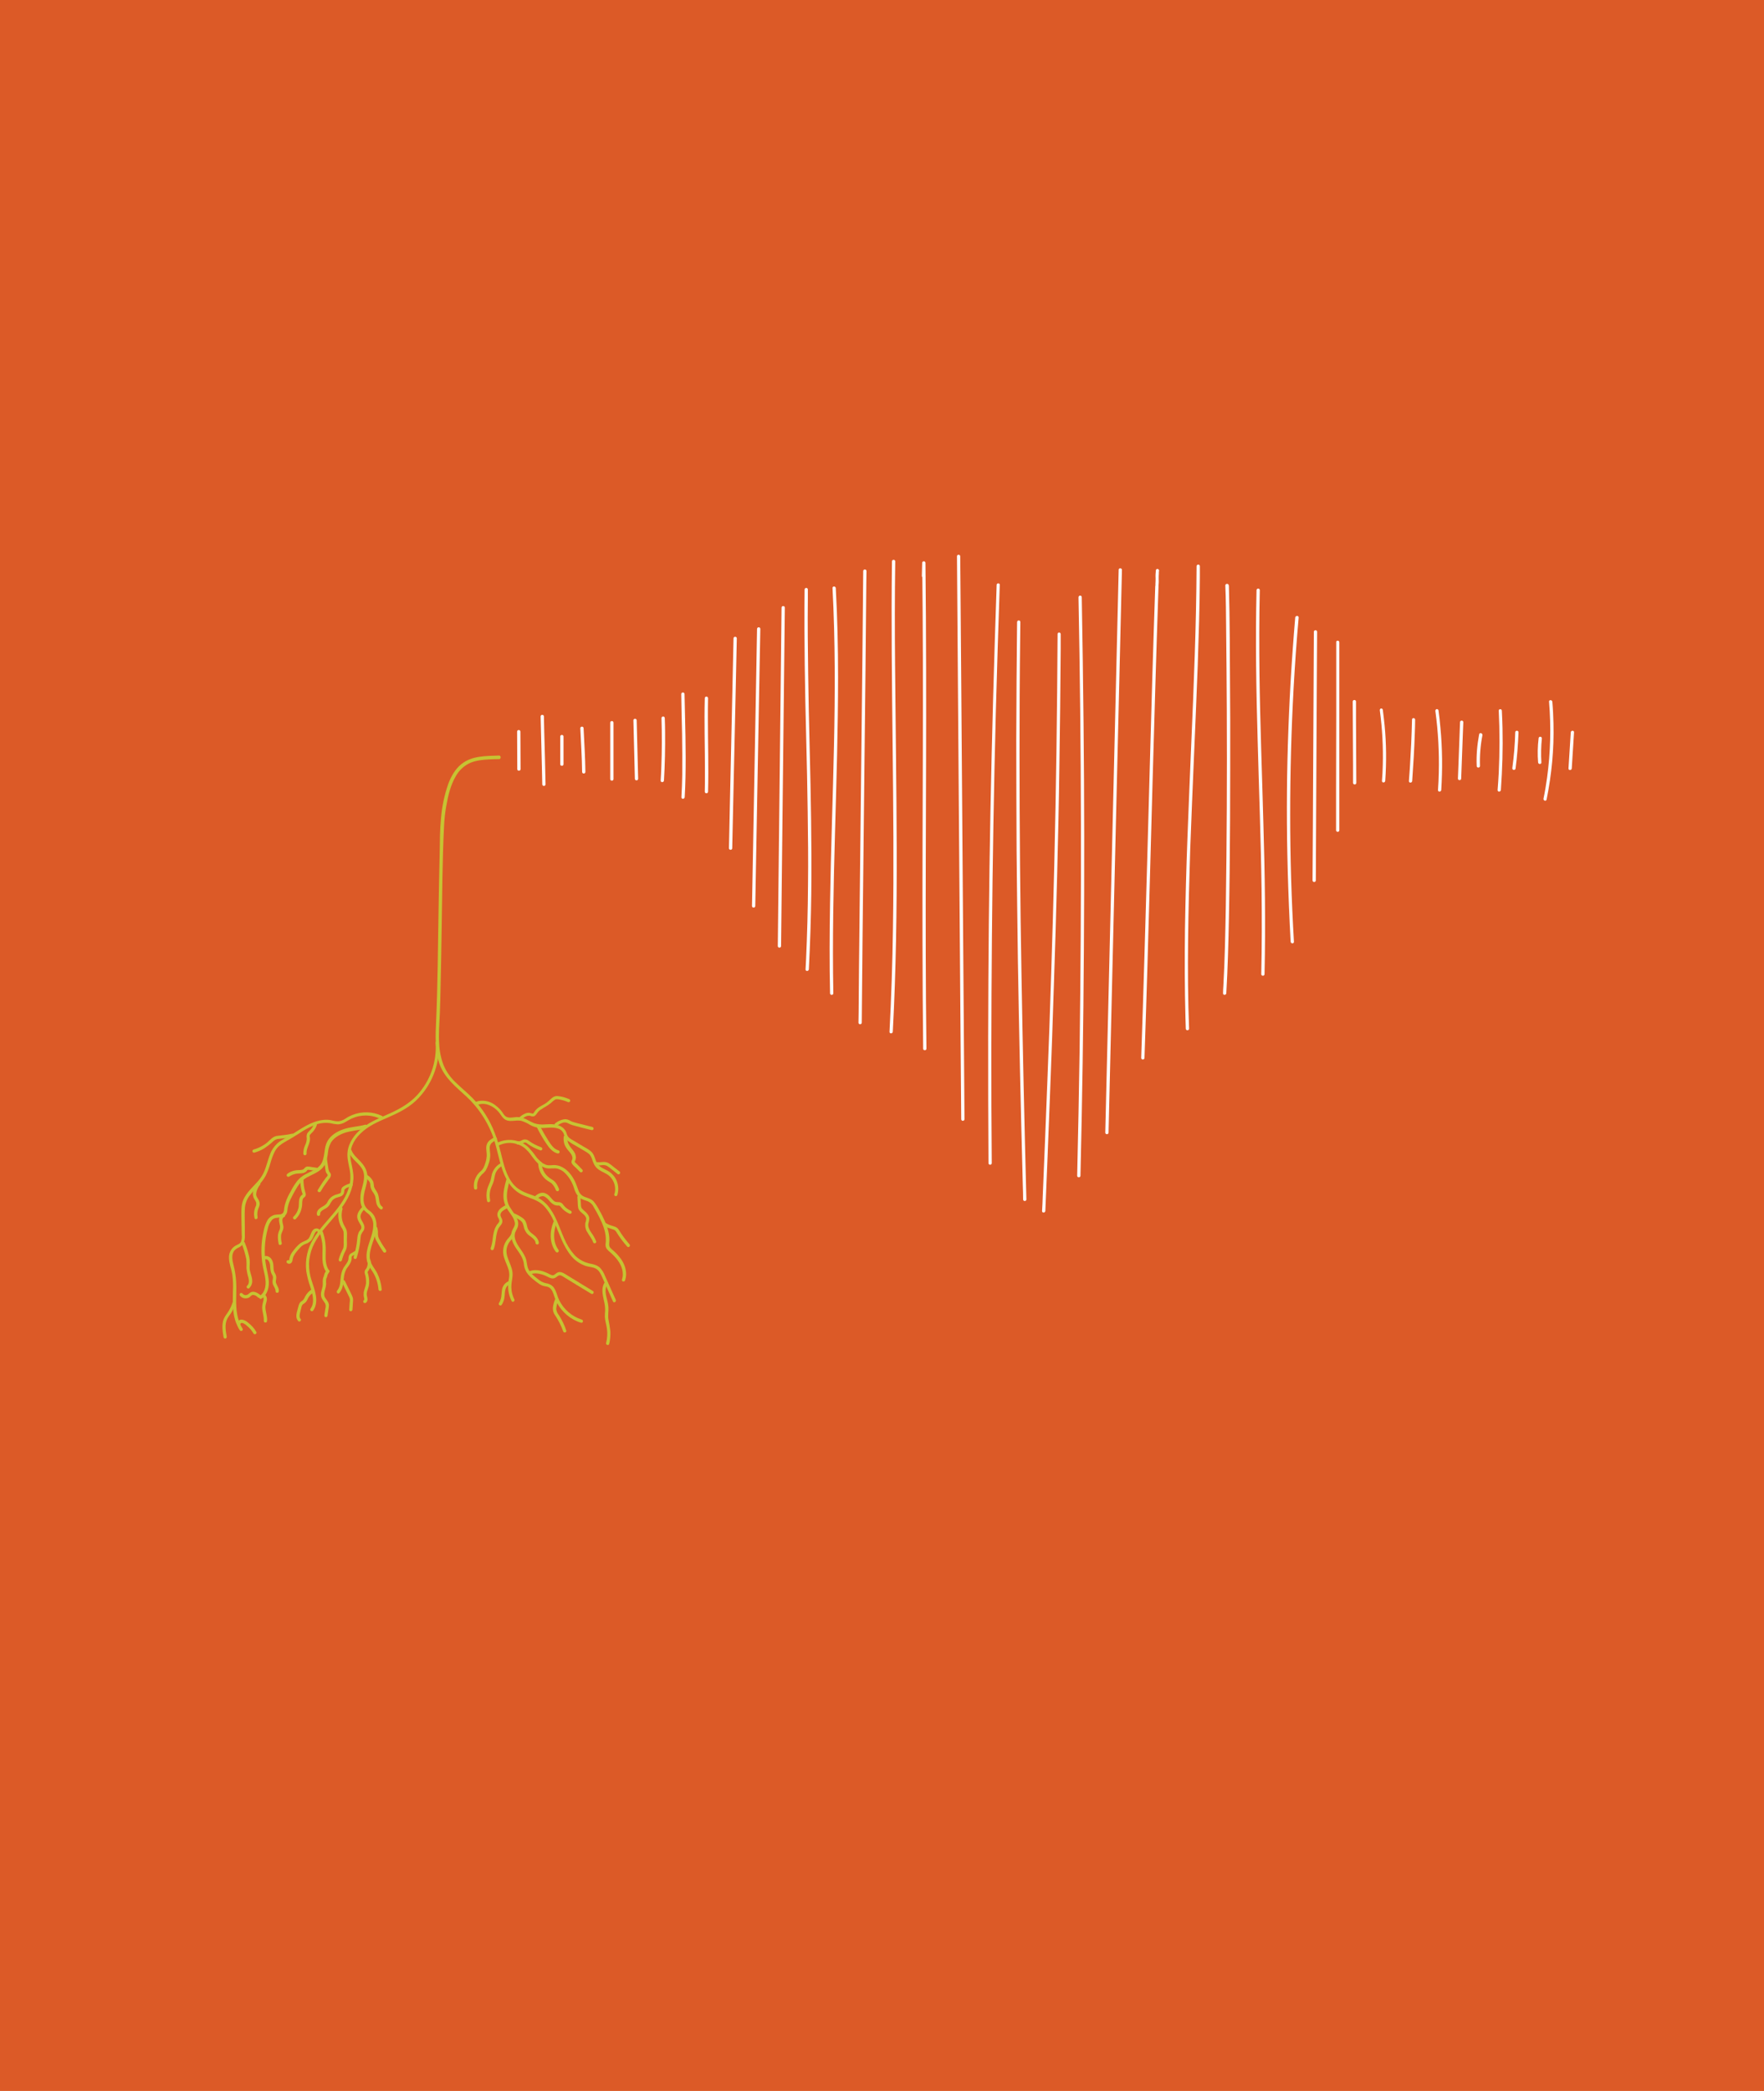 <?xml version="1.0" encoding="utf-8"?>
<!-- Generator: Adobe Illustrator 26.0.1, SVG Export Plug-In . SVG Version: 6.00 Build 0)  -->
<svg version="1.1" id="Laag_1" xmlns="http://www.w3.org/2000/svg" xmlns:xlink="http://www.w3.org/1999/xlink" x="0px" y="0px"
	 viewBox="0 0 1080 1280" style="enable-background:new 0 0 1080 1280;" xml:space="preserve">
<style type="text/css">
	.st0{fill:#DC5A27;}
	.st1{fill:#C6C333;}
	.st2{fill:#FFFFFF;}
</style>
<g id="achtergrond">
	<rect y="0" class="st0" width="1080" height="1280"/>
</g>
<g id="illustratie">
	<path class="st1" d="M305.6,462.5c-8,0.3-16.8,0-23.3,5.4c-3.7,3-6.1,7.4-7.8,11.8c-2.4,6.8-3.9,14-4.5,21.2
		c-0.7,6.9-0.7,13.9-0.8,20.9c-0.3,11.9-0.5,23.9-0.7,35.8c-0.4,22.6-0.5,45.2-1.5,67.7c-0.4,8.6-0.8,17.6,2,25.8
		c3.1,8.8,10,14.1,16.6,20.2c6.8,6.3,12.1,14.1,15.6,22.8c2.9,7.3,3.9,15.2,6.6,22.6c2.4,6.6,6.2,12.4,13,15.2
		c4.3,1.8,8.7,2.8,12.1,6.2c2.7,2.9,4.8,6.2,6.3,9.8c3.3,7.1,5.4,14.8,10.5,20.9c2.3,2.9,5.5,5,9,6.2c1.9,0.6,4.1,0.6,5.9,1.5
		c2.3,1.1,3.3,3.6,4.3,5.8c2.1,4.8,4.3,9.6,6.4,14.4c0.5,1.2,2.2,0.2,1.7-1c-2.2-4.9-4.4-9.8-6.6-14.7c-0.7-1.8-1.7-3.5-3-4.9
		c-1.6-1.5-3.6-2.1-5.7-2.5c-3.9-0.7-7.4-2.6-10.1-5.5c-2.6-3-4.7-6.4-6.2-10c-3.1-7-5.2-14.6-10.3-20.4c-2.6-2.9-5.9-5-9.6-6.2
		c-4-1.4-7.7-2.8-10.7-6c-4.9-5.4-6.5-13.1-8.2-20c-2-8.1-4.7-15.9-9.2-23c-2.3-3.7-5-7.1-8-10.2c-3.1-3.2-6.6-6-9.8-9.1
		c-3.4-3.1-6.2-6.8-8-11.1c-1.6-4.2-2.5-8.5-2.7-13c-0.4-6.3,0.1-12.5,0.4-18.8c0.2-4.7,0.3-9.5,0.4-14.2
		c0.3-12.3,0.5-24.6,0.7-36.9c0.4-21.3,0.4-42.6,1.5-63.9c0.2-3.9,0.6-7.9,1.3-11.7c1.1-6.3,2.6-12.9,5.9-18.5
		c2-3.6,5.1-6.4,8.8-8.1c3.6-1.5,7.5-1.9,11.4-2.1c2.2-0.1,4.4-0.2,6.5-0.2C306.8,464.5,306.8,462.5,305.6,462.5L305.6,462.5z"/>
	<path class="st1" d="M266.7,638.3c0.8,11.9-3.4,23.6-11.5,32.3c-4.4,4.7-9.9,7.9-15.7,10.6c-6.1,2.8-12.4,5.1-17.7,9.3
		c-4.6,3.7-8.3,8.7-9,14.6c-0.4,3.5,0.5,7,1.2,10.5c0.7,3.4,0.7,6.9-0.1,10.2c-3.3,13.2-15.4,21.3-22.1,32.6
		c-3.6,5.9-5.1,12.8-4.3,19.7c0.5,3.3,1.4,6.6,2.5,9.7c0.9,3,1.9,6.1,1.6,9.3c-0.1,1.5-0.7,2.9-1.5,4.1c-0.7,1.1,1,2.1,1.7,1
		c3.8-5.6,0.8-12.6-1-18.3c-1.1-3.3-1.6-6.7-1.6-10.2c0.1-3.6,0.9-7.1,2.2-10.3c5.3-12.3,17.4-20.1,22.7-32.4c1.3-3,2.1-6.2,2.3-9.5
		c0.1-3.6-0.8-7-1.5-10.6c-0.7-3.2-0.4-6.5,0.7-9.6c1.1-2.7,2.8-5.2,5-7.3c4.7-4.7,10.8-7.3,16.8-9.9s12-5.5,16.9-10
		c8.8-8.2,13.9-19.5,14.4-31.4c0-1.5,0-2.9-0.1-4.4C268.7,637,266.7,637,266.7,638.3L266.7,638.3z"/>
	<path class="st1" d="M223.6,688.5c-4.8,1.3-9.8,1.3-14.5,3.2c-4,1.6-7.7,4.2-9.3,8.3s-0.8,9-3.4,12.8c-2.2,3.1-6.3,4.3-9.5,6.1
		c-1.9,1-3.6,2.4-4.9,4c-1.5,1.9-2.8,4-3.9,6.2c-1.3,2.2-2.4,4.4-3.2,6.8c-0.4,1.2-0.7,2.4-0.9,3.7c0,1-0.2,2-0.7,2.9
		c-0.6,0.6-1.4,1-2.2,0.9c-1,0-2.1,0.2-3.1,0.3c-1.9,0.6-3.6,1.9-4.5,3.7c-1,2-1.7,4.1-2.1,6.3c-0.6,2.6-1,5.2-1.2,7.8
		c-0.4,5.4,0,10.8,1.2,16c1,4.4,2.3,9.5-0.3,13.7c-0.5,0.8-1.2,1.5-2,2.1c-1.1,0.7-0.1,2.4,1,1.7c3.8-2.5,4.9-7.4,4.4-11.7
		c-0.3-2.7-1-5.3-1.5-7.9c-1.5-7.8-1.1-15.8,1-23.5c0.4-1.9,1.3-3.7,2.6-5.2c1.4-1.4,3.4-1.2,5.2-1.4c1-0.1,1.9-0.5,2.7-1.1
		c0.8-0.8,1.3-1.8,1.4-2.9c0.1-1.2,0.3-2.4,0.6-3.5c0.3-1.2,0.8-2.4,1.3-3.5c1.1-2.2,2.2-4.4,3.5-6.5c1.1-2,2.5-3.9,4.2-5.4
		c3-2.5,7-3.5,10.1-5.8c1.7-1.2,3-2.8,3.8-4.7c0.7-2.1,1.2-4.3,1.4-6.5c0.2-2.2,0.9-4.2,1.9-6.1c1.1-1.7,2.7-3.1,4.5-4.1
		c4.2-2.5,8.9-2.9,13.6-3.7c1.2-0.2,2.4-0.5,3.5-0.8c0.5-0.1,0.8-0.7,0.7-1.2S224.2,688.3,223.6,688.5L223.6,688.5z"/>
	<path class="st1" d="M213.2,704.6c1.1,2.5,2.7,4.7,4.7,6.5c1.8,1.8,3.9,3.8,4.6,6.3c1,3.3-0.1,6.8-0.9,10c-0.9,2.9-1.2,5.9-0.8,8.8
		c0.2,1.4,0.7,2.7,1.5,3.9c1,1.2,2.1,2.2,3.4,3.1c1.9,1.8,3,4.4,2.8,7c0,6.3-3.9,11.9-4.1,18.2c-0.1,1.9,0.2,3.8,1,5.6
		c0.8,1.6,1.8,3.1,2.8,4.6c2,3.2,3.2,6.9,3.5,10.7c0.1,1.3,2.1,1.3,2,0c-0.3-3.4-1.2-6.7-2.7-9.8c-1.5-3-4-5.4-4.5-8.8
		s0.6-6.8,1.6-9.9c1.1-2.8,1.9-5.8,2.3-8.8c0.4-2.7-0.1-5.5-1.4-7.9c-0.8-1.2-1.8-2.3-3-3.1c-1.2-0.8-2.1-1.9-2.7-3.2
		c-1.1-2.5-0.7-5.6-0.1-8.2c0.8-3.4,2-6.7,1.7-10.2s-2-6-4.3-8.5c-2-2.1-4.4-4.1-5.4-6.8C214.6,702.9,212.7,703.4,213.2,704.6
		L213.2,704.6z"/>
	<path class="st1" d="M233.9,683.1c-5.7-2.7-12.2-2.9-18.1-0.6c-1.5,0.6-2.9,1.3-4.2,2.2c-1.3,0.9-2.8,1.5-4.4,1.7
		c-1.8,0.1-3.5-0.5-5.3-0.8c-1.6-0.2-3.3-0.2-4.9,0.1c-7,1-12.8,5.4-18.7,9c-2.8,1.7-6,3-8.5,5.2c-2,1.9-3.6,4.2-4.5,6.8
		c-1,2.6-1.7,5.3-2.6,7.9c-0.8,2.6-2,5-3.7,7.2c-3.4,4.3-8,7.7-10.1,12.9c-1.3,3.2-1.1,6.7-1.1,10.1L148,756c0.2,1.4,0,2.9-0.5,4.2
		c-0.6,1.3-2.2,1.7-3.4,2.4c-2.5,1.5-4,4.3-3.9,7.3c0,3.5,1.4,6.7,2,10.1c0.5,3.6,0.6,7.2,0.4,10.8c-0.1,6.5-0.4,13.3,2.1,19.4
		c0.6,1.4,1.2,2.8,2.1,4.1c0.7,1.1,2.4,0.1,1.7-1c-3.4-5.3-4-11.7-3.9-17.8c0-3.6,0.2-7.1,0-10.7c-0.2-3.5-0.7-6.9-1.6-10.3
		c-0.7-2.8-1.4-6,0.2-8.6c0.8-1,1.9-1.8,3.1-2.3c1.3-0.6,2.4-1.7,3-3c0.5-1.4,0.7-2.9,0.6-4.4V751c0-3.6-0.2-7.2,0-10.8
		c0.1-2.9,1-5.6,2.7-8c1.6-2.1,3.4-4.2,5.3-6.1c1.9-1.9,3.5-4.1,4.8-6.4c1.2-2.5,2.2-5.1,2.9-7.8c0.7-2.5,1.6-5,2.8-7.3
		c0.7-1.2,1.5-2.2,2.5-3.1c1.2-1,2.5-1.9,3.8-2.6c2.9-1.6,5.7-3.3,8.5-5.1c2.8-1.9,5.8-3.6,9-4.9c3-1.3,6.3-1.8,9.6-1.4
		c1.7,0.4,3.4,0.7,5.2,0.8c1.6-0.1,3.1-0.6,4.4-1.4c1.3-0.7,2.6-1.6,4-2.2c1.4-0.6,2.8-1.1,4.3-1.4c2.9-0.6,5.9-0.6,8.8,0.1
		c1.4,0.3,2.8,0.8,4.2,1.4C234.1,685.3,235.1,683.6,233.9,683.1L233.9,683.1z"/>
	<path class="st1" d="M292,676.6c2.9-1.5,6.3-0.9,9.1,0.7c1.5,0.8,2.8,1.9,4,3.2c1.2,1.3,2,3,3.3,4.2c3.2,2.9,7.3,0.5,11,1.5
		c1.7,0.6,3.4,1.3,4.9,2.3c1.7,1,3.5,1.6,5.5,1.9c3.9,0.5,7.9-0.8,11.7,0.4c1.5,0.4,2.7,1.4,3.4,2.7c0.4,0.9,0.6,1.8,1,2.7
		c0.4,0.9,1,1.6,1.8,2.2c1.8,1.3,3.6,2.4,5.5,3.4c2,1.2,4,2.3,5.9,3.5c0.8,0.5,1.5,1,2.1,1.7c0.5,0.7,0.9,1.5,1.2,2.3
		c0.5,1.8,1.2,3.5,2.3,5c2.2,2.8,6,3.4,8.5,5.7c2.4,2.3,3.6,5.5,3.4,8.7c-0.1,0.8-0.2,1.6-0.5,2.3c-0.4,1.2,1.5,1.8,1.9,0.5
		c1-3.4,0.6-7.1-1.2-10.2c-0.9-1.5-2.1-2.8-3.6-3.9c-1.5-1-3.2-1.7-4.8-2.6c-1.5-0.8-2.7-2.2-3.4-3.8c-0.7-1.7-1.1-3.6-2.2-5.1
		c-1.3-1.7-3.2-2.7-5-3.7l-6.2-3.7c-1.7-1-3.7-1.9-4.4-3.8c-0.3-0.9-0.6-1.9-1.1-2.7c-0.5-0.7-1.1-1.4-1.8-1.9
		c-3.1-2.3-7.2-2-10.8-1.8c-2.1,0.2-4.3,0-6.4-0.7c-1.8-0.7-3.4-1.7-5.1-2.5c-1.7-0.9-3.7-1.3-5.6-1.3c-1.9,0.1-3.9,0.7-5.8,0.1
		s-2.6-2.6-3.7-3.9c-1.1-1.4-2.5-2.6-4-3.7c-2.8-2.1-6.4-2.9-9.9-2.3c-0.9,0.2-1.7,0.5-2.5,0.9C289.8,675.5,290.8,677.2,292,676.6
		L292,676.6z"/>
	<path class="st1" d="M305.4,701.2c3.4-1.7,7.3-2,10.9-0.9c1.8,0.5,3.4,1.3,4.9,2.5c1.6,1.4,3.1,3,4.2,4.7c2.4,3.3,5.3,7,9.6,7.7
		c2.1,0.3,4.2-0.3,6.3,0.2c1.7,0.5,3.2,1.3,4.4,2.5c2.7,2.6,4.6,5.8,5.7,9.3c0.5,1.9,1.4,3.7,2.6,5.2c1.4,1.6,3.4,2.1,5.4,2.8
		c1.9,0.7,3.4,2.1,4.2,3.9c1.2,2,2.3,4,3.3,6c2,4,3.8,8.3,4,12.8c0.1,1.1,0,2.3-0.1,3.4c-0.2,1.1,0,2.2,0.6,3.1
		c0.6,0.8,1.4,1.6,2.2,2.2c0.8,0.7,1.6,1.5,2.4,2.3c3,3.1,5.4,7,5.3,11.4c0,1-0.2,2-0.5,3c-0.4,1.2,1.5,1.7,1.9,0.5
		c1.5-4.4,0.2-9.1-2.3-12.8c-1.3-1.8-2.7-3.5-4.4-5c-0.8-0.7-1.7-1.4-2.4-2.2s-0.7-1.8-0.6-2.9c0.5-4.7-0.9-9.3-2.8-13.6
		c-1-2.2-2-4.3-3.2-6.3c-1-2-2.2-3.9-3.6-5.6c-1.6-1.6-3.6-2-5.6-2.8c-1.8-0.7-3.1-2.2-3.7-4c-0.7-1.9-1.3-3.8-2.2-5.6
		c-0.9-1.8-1.9-3.4-3.2-4.9c-2.5-2.9-5.9-5-9.8-4.9c-1.2,0.1-2.4,0.2-3.6,0.1c-1-0.2-1.9-0.6-2.8-1.1c-1.7-1.2-3.3-2.7-4.5-4.4
		c-1.3-1.9-2.7-3.6-4.3-5.3c-1.4-1.4-3.1-2.5-5-3.3c-3.7-1.6-7.8-1.8-11.6-0.7c-1,0.3-1.9,0.7-2.8,1.1
		C303.2,700.1,304.2,701.8,305.4,701.2L305.4,701.2z"/>
	<path class="st1" d="M310,722.1c-1,3.7-2.1,7.7-1.7,11.6c0.2,1.9,0.8,3.8,1.7,5.5c0.9,1.6,2,3,3,4.5c1.1,1.4,1.8,3,2.2,4.8
		c0.3,2-1.1,3.3-1.7,5c-1.3,3.5,0.4,7.5,2.3,10.4c1,1.5,2.1,2.9,3,4.5c1,1.6,1.6,3.3,1.9,5.1c0.1,1.9,0.7,3.7,1.7,5.4
		c1,1.4,2.2,2.7,3.5,3.8c1.4,1.2,2.9,2.4,4.4,3.4c0.8,0.5,1.6,0.9,2.5,1.1c1,0.3,2,0.3,2.9,0.7c2.7,1.1,3.2,4.8,4.2,7.2
		c2.5,6.2,7.4,11.2,13.5,13.8c0.7,0.3,1.5,0.6,2.3,0.8c1.2,0.4,1.8-1.5,0.5-1.9c-6.1-1.9-11.1-6.3-13.9-12c-1.3-2.7-1.7-5.9-3.7-8.2
		c-1.2-1.2-2.8-1.9-4.4-2.1c-1.7-0.4-3.4-1.2-4.7-2.4c-2.6-2-5.7-4.3-6.5-7.6c-0.5-1.9-0.5-3.8-1.2-5.5c-0.7-1.6-1.6-3.2-2.6-4.6
		c-1.9-2.8-4.3-5.9-4.1-9.5c0.1-1.8,1.3-3.1,1.9-4.8c0.5-1.8,0.3-3.8-0.6-5.4c-1.4-3.2-4.1-5.7-5.3-9c-1.3-3.6-0.7-7.5,0.2-11.2
		c0.2-1,0.5-1.9,0.7-2.8c0.1-0.5-0.3-1.1-0.8-1.2C310.7,721.4,310.2,721.6,310,722.1L310,722.1z"/>
	<path class="st1" d="M313.1,755.2c-0.5,1.1-1.3,2.2-2.2,3.1c-2.8,3.3-3.6,7.8-2.2,11.8c0.8,2.6,2.1,5,2.8,7.6
		c0.3,1.4,0.4,2.8,0.2,4.2c-0.3,1.6-0.5,3.2-0.6,4.8c-0.1,3.4,0.6,6.7,2.1,9.7c0.6,1.2,2.3,0.1,1.7-1c-1.3-2.6-1.9-5.4-1.8-8.3
		c0.1-3,1.1-5.8,0.6-8.8c-0.8-5.2-4.9-9.7-3.2-15.1c0.4-1.4,1.2-2.7,2.1-3.8c1-1.1,1.8-2.3,2.4-3.6
		C315.5,754.6,313.6,754,313.1,755.2L313.1,755.2z"/>
	<path class="st1" d="M324.7,780.2c2.1-1.1,4.7-0.7,6.9-0.1c1.1,0.3,2.3,0.8,3.3,1.3c1.2,0.6,2.5,1.4,3.9,1.2s2-1.1,3.1-1.7
		s2.3,0.2,3.2,0.8l8,4.9l8.9,5.4c1.1,0.7,2.1-1.1,1-1.7l-16.5-10.1c-1.2-0.7-2.5-1.6-4-1.5s-2.1,1-3.2,1.7s-2.4-0.2-3.4-0.7
		c-1.2-0.6-2.4-1.1-3.6-1.5c-2.8-0.8-5.9-1.1-8.6,0.2C322.5,779.1,323.5,780.8,324.7,780.2L324.7,780.2z"/>
	<path class="st1" d="M311.8,784.2c-2.5,0.8-4.3,3.1-4.5,5.7c-0.2,1.3-0.2,2.6-0.4,3.9c-0.2,1.4-0.7,2.7-1.4,3.9
		c-0.7,1.1,1.1,2.1,1.7,1c0.7-1.1,1.2-2.3,1.5-3.6c0.2-1.2,0.4-2.5,0.4-3.7c0.2-2.3,0.9-4.5,3.2-5.3
		C313.5,785.7,313,783.8,311.8,784.2L311.8,784.2z"/>
	<path class="st1" d="M339.9,795.3c-0.7,1.6-1.2,3.4-1.4,5.2c-0.1,1.8,0.4,3.5,1.5,4.9c2,3,3.6,6.2,4.8,9.6c0.4,1.2,2.3,0.7,1.9-0.5
		c-1.1-3.3-2.6-6.5-4.5-9.4c-0.5-0.6-0.9-1.3-1.2-2c-0.3-0.8-0.5-1.6-0.4-2.4c0.2-1.7,0.6-3.3,1.4-4.9c0.1-0.5-0.2-1.1-0.7-1.2
		S340.1,794.8,339.9,795.3L339.9,795.3L339.9,795.3z"/>
	<path class="st1" d="M370.3,784.9c-2.8,4.1-0.9,9.1-0.1,13.5c0.2,1.2,0.3,2.5,0.3,3.7c-0.1,1.3-0.2,2.6-0.2,3.9
		c0.1,2.5,1,5,1.3,7.5c0.4,2.9,0.2,5.8-0.5,8.6c-0.3,1.3,1.6,1.8,1.9,0.5c0.6-2.5,0.8-5,0.7-7.6c-0.3-2.5-0.7-5-1.2-7.4
		c-0.4-2.5,0.2-5,0-7.6s-1-4.8-1.5-7.3c-0.4-2.3-0.4-4.8,1-6.7C372.8,784.9,371,783.9,370.3,784.9L370.3,784.9z"/>
	<path class="st1" d="M353.5,732.8l0.2,3.4c0,1.1,0.1,2.2,0.3,3.3c0.5,1.9,2.3,2.9,3.6,4.2c0.6,0.5,1,1.2,1.3,2c0,1-0.1,1.9-0.5,2.8
		c-0.3,2.1,0.1,4.3,1.3,6c1.1,2,2.7,3.7,3.4,5.9c0.4,1.2,2.3,0.7,1.9-0.5c-0.7-1.8-1.7-3.6-2.9-5.2c-1.1-1.6-2.2-3.6-1.9-5.6
		c0.3-1,0.5-2,0.6-3c0-0.9-0.3-1.8-0.8-2.5c-0.5-0.7-1.1-1.4-1.8-2c-0.7-0.5-1.3-1.1-1.9-1.8c-0.7-0.9-0.6-2.1-0.7-3.2l-0.2-3.9
		C355.4,731.5,353.4,731.5,353.5,732.8L353.5,732.8z"/>
	<path class="st1" d="M328.6,734.2c1.1-1.2,2.8-2.4,4.6-1.8c1.1,0.6,2.1,1.4,2.9,2.4c0.8,1.1,1.9,2,3.1,2.7c0.7,0.3,1.5,0.5,2.2,0.5
		c0.4-0.1,0.8,0,1.2,0.1c0.3,0.2,0.6,0.5,0.8,0.8c1.3,1.7,3.1,3.1,5.1,4c0.5,0.3,1.1,0.1,1.4-0.3c0.3-0.5,0.1-1.1-0.4-1.4
		c0,0,0,0,0,0c-1.8-0.8-3.4-2-4.6-3.6c-0.5-0.9-1.4-1.5-2.5-1.7c-0.8,0-1.5,0-2.3-0.2c-1.3-0.5-2.2-1.8-3.1-2.8
		c-0.9-1.2-2.2-2.1-3.6-2.6c-2.4-0.6-4.7,0.7-6.2,2.4C326.4,733.7,327.8,735.1,328.6,734.2L328.6,734.2z"/>
	<path class="st1" d="M338.9,747.9c-2.4,5.8-2.6,13.1,1.3,18.3c0.3,0.5,0.9,0.6,1.4,0.4c0,0,0,0,0,0c0.5-0.3,0.6-0.9,0.4-1.4
		c0,0,0,0,0,0c-3.6-4.8-3.3-11.4-1.1-16.8c0.1-0.5-0.2-1.1-0.7-1.2c0,0,0,0,0,0C339.6,747.1,339.1,747.4,338.9,747.9
		C338.9,747.9,338.9,747.9,338.9,747.9L338.9,747.9z"/>
	<path class="st1" d="M314.1,744.7c1.6,0.7,3.2,1.5,4.6,2.5c0.6,0.5,1.1,1.1,1.4,1.8c0.3,1,0.6,1.9,0.8,2.9c0.6,1.9,1.8,3.6,3.5,4.7
		c1.4,1.1,3.3,2.3,3.5,4.2c0,0.6,0.4,1,1,1s1-0.4,1-1c-0.2-2.2-1.7-3.8-3.4-5.1c-0.8-0.6-1.6-1.2-2.3-2c-0.7-0.8-1.2-1.7-1.4-2.8
		c-0.2-1.1-0.5-2.1-1-3.2c-0.4-0.8-1-1.5-1.7-2c-1.6-1.1-3.2-2.1-5-2.8C313.9,742.4,312.9,744.1,314.1,744.7L314.1,744.7z"/>
	<path class="st1" d="M309.1,738c-1.8,1-3.5,2.1-4.3,4c-0.4,1-0.4,2,0,3c0.3,0.7,1,1.6,0.9,2.5s-1,1.6-1.5,2.3
		c-0.5,0.8-0.9,1.6-1.3,2.5c-0.6,1.8-1,3.7-1.2,5.6c-0.2,2.1-0.6,4.2-1.3,6.2c-0.1,0.5,0.2,1.1,0.7,1.2c0,0,0,0,0,0
		c0.5,0.1,1.1-0.2,1.2-0.7c0,0,0,0,0,0c1.3-3.4,1.1-7.1,2.1-10.5c0.2-0.8,0.5-1.6,0.9-2.3c0.5-0.8,1.1-1.5,1.6-2.2
		c0.6-0.8,0.8-1.8,0.6-2.8c-0.2-0.9-0.8-1.6-1-2.5c-0.6-2.2,1.9-3.5,3.5-4.4C311.3,739.1,310.2,737.4,309.1,738L309.1,738z"/>
	<path class="st1" d="M319,685.5c0.9-0.9,2-1.6,3.2-2.2c0.6-0.2,1.2-0.3,1.8-0.3c0.7,0,1.3,0.4,1.9,0.4c1.5,0.2,2.2-0.9,3-2
		c0.6-0.9,1.4-1.7,2.3-2.2c2.1-1.4,4.2-2.4,6.1-4c0.9-0.9,1.9-1.7,3-2.3c-0.2,0.1,0.1,0,0.2,0c0.3-0.1-0.1,0,0.1,0h0.3
		c0.4,0,0.8,0,1.2,0.1c2,0.3,3.9,0.9,5.8,1.7c0.5,0.1,1.1-0.2,1.2-0.7c0.1-0.5-0.2-1.1-0.7-1.2c0,0,0,0,0,0
		c-1.7-0.7-3.5-1.3-5.3-1.6c-1-0.2-1.9-0.3-2.9-0.2c-1.1,0.3-2.1,0.9-2.9,1.7c-0.9,0.9-1.9,1.7-2.9,2.5c-1,0.7-2.1,1.2-3.1,1.8
		c-1.1,0.6-2.1,1.3-3,2.2c-0.4,0.5-0.8,0.9-1.2,1.5c-0.2,0.4-0.5,1-1,1c-0.4-0.1-0.8-0.2-1.2-0.3c-0.3-0.1-0.7-0.1-1-0.2
		c-0.7,0-1.5,0.1-2.2,0.4c-1.5,0.6-2.9,1.6-4.1,2.7C316.6,685.1,318,686.5,319,685.5L319,685.5z"/>
	<path class="st1" d="M340.9,689.2c1.4-0.9,3-2,4.8-2.1c0.8,0,1.6,0.2,2.4,0.7c0.8,0.4,1.6,0.7,2.5,1c1.9,0.5,3.8,1,5.6,1.5l6,1.5
		c0.5,0.1,1.1-0.2,1.2-0.7c0.1-0.5-0.2-1.1-0.7-1.2l-6.2-1.6c-2-0.4-4-1-6-1.6c-0.9-0.3-1.6-0.8-2.5-1.2c-0.9-0.3-1.8-0.5-2.7-0.3
		c-1.9,0.3-3.7,1.1-5.2,2.3C338.9,688.1,339.9,689.8,340.9,689.2L340.9,689.2z"/>
	<path class="st1" d="M345.1,696.1c-0.2,2.1,0.2,4.3,1.3,6.1c1,1.8,2.7,3.1,3.6,4.9c0.4,0.8,0.6,1.7,0.4,2.5
		c-0.2,0.5-0.4,0.9-0.5,1.4c-0.1,0.5,0.1,1.1,0.4,1.5c0.6,0.9,1.4,1.6,2.2,2.3l2.6,2.6c0.9,0.9,2.3-0.5,1.4-1.4l-2.4-2.5l-1.2-1.2
		c-0.3-0.3-0.9-0.7-1-1.1s0.3-0.7,0.4-1c0.1-0.4,0.2-0.9,0.3-1.3c0-1-0.2-2-0.6-2.9c-0.8-1.7-2.3-3-3.3-4.6
		c-1.1-1.7-1.6-3.7-1.3-5.6c0-0.6-0.4-1-1-1S345,695.5,345.1,696.1L345.1,696.1z"/>
	<path class="st1" d="M328.8,690.3c1.7,3.4,3.6,6.7,5.7,9.8c1.7,2.6,3.8,5.2,6.9,6c0.5,0.1,1.1-0.2,1.2-0.7c0.1-0.5-0.2-1.1-0.7-1.2
		l0,0c-2.8-0.8-4.5-3.4-6-5.7c-1.9-3-3.7-6.1-5.4-9.3C330,688.1,328.2,689.1,328.8,690.3L328.8,690.3z"/>
	<path class="st1" d="M369.6,750.3c1.3,0.8,2.7,1.4,4.2,1.8c0.7,0.2,1.4,0.5,2.1,0.7c0.7,0.3,1.2,0.9,1.6,1.6c1.9,3.1,4.1,6,6.5,8.7
		c0.9,1,2.3-0.5,1.4-1.4c-2.4-2.7-4.6-5.7-6.5-8.8c-0.4-0.7-1-1.3-1.8-1.7c-0.7-0.3-1.5-0.6-2.2-0.8c-1.5-0.4-2.9-1-4.2-1.8
		c-0.5-0.3-1.1-0.1-1.4,0.4C368.9,749.4,369.1,750,369.6,750.3C369.6,750.3,369.6,750.3,369.6,750.3L369.6,750.3z"/>
	<path class="st1" d="M364.5,713.3c1.2,0.2,2.5,0.2,3.7,0c1.2-0.2,2.3-0.1,3.4,0.4c1.1,0.7,2.1,1.4,3,2.2l3.4,2.7
		c0.4,0.4,1,0.4,1.4,0c0.4-0.4,0.4-1,0-1.4l-3.5-2.7c-1-0.9-2.1-1.7-3.3-2.5c-1.1-0.6-2.4-0.8-3.7-0.7c-1.3,0.2-2.6,0.2-3.9,0.1
		c-0.5-0.1-1.1,0.2-1.2,0.7c0,0,0,0,0,0C363.7,712.6,364,713.2,364.5,713.3C364.6,713.3,364.6,713.3,364.5,713.3L364.5,713.3z"/>
	<path class="st1" d="M329.5,712.1c0.1,3.5,1.5,6.7,3.9,9.2c0.6,0.6,1.3,1.1,2,1.6c0.7,0.5,1.5,0.9,2.2,1.4c1.3,1.2,2.2,2.8,2.8,4.4
		c0.3,0.5,0.9,0.6,1.4,0.4c0.5-0.3,0.6-0.9,0.4-1.4c0,0,0,0,0,0c-0.6-1.6-1.4-3.1-2.6-4.4c-1.2-1.2-2.9-1.8-4.1-3
		c-2.4-2.1-3.8-5.1-3.9-8.3c0-0.6-0.4-1-1-1S329.5,711.5,329.5,712.1L329.5,712.1z"/>
	<path class="st1" d="M316.8,700.6c1.1,0.2,2.3,0,3.3-0.7c0.4-0.2,0.8-0.4,1.3-0.5c0.6,0.1,1.2,0.3,1.6,0.8c2.4,1.7,5,3,7.8,4
		c1.2,0.4,1.8-1.5,0.5-1.9c-2.7-1-5.3-2.3-7.6-4c-1-0.8-2.3-1-3.5-0.6c-0.8,0.3-1.9,1.2-2.9,0.9c-0.5-0.1-1.1,0.2-1.2,0.7
		C316,699.9,316.3,700.5,316.8,700.6L316.8,700.6z"/>
	<path class="st1" d="M223.6,720.9c1.3,1,3,2.3,3.1,4.1c0,1,0.2,2,0.6,3c0.4,0.8,0.8,1.6,1.4,2.3c0.5,0.8,0.9,1.6,1.1,2.5
		c0.2,1,0.3,2,0.5,3c0.2,1.8,1.2,3.4,2.7,4.5c0.5,0.2,1.1,0,1.3-0.5c0.2-0.4,0.1-0.9-0.3-1.2c-1.5-0.9-1.7-2.8-1.9-4.4
		c-0.1-1-0.3-2-0.6-3c-0.3-0.9-0.8-1.7-1.3-2.5c-0.5-0.7-0.9-1.4-1.2-2.2c-0.1-1-0.2-2-0.4-2.9c-0.7-1.7-1.9-3.1-3.4-4.1
		c-0.4-0.4-1-0.4-1.4,0C223.2,719.9,223.2,720.5,223.6,720.9L223.6,720.9z"/>
	<path class="st1" d="M228.9,752c0.3,1.2,0.4,2.4,0.4,3.7c0.1,1.3,0.4,2.6,1.1,3.8c1.3,2.3,2.7,4.6,4.2,6.8c0.3,0.5,0.9,0.6,1.4,0.4
		c0,0,0,0,0,0c0.5-0.3,0.6-0.9,0.4-1.4c-1.5-2.1-2.9-4.3-4.1-6.6c-0.6-1-0.9-2.2-0.9-3.4c0.1-1.3-0.1-2.5-0.4-3.8
		C230.4,750.3,228.4,750.8,228.9,752L228.9,752z"/>
	<path class="st1" d="M224.9,772.1c0.5,1,0.1,2.6-0.2,3.5c-0.2,0.6-0.5,1.1-0.9,1.5c-0.6,0.8-0.7,1.8-0.4,2.7
		c0.6,1.9,0.8,3.8,0.7,5.8c-0.2,1.9-1.1,3.6-1.4,5.4c-0.1,1-0.1,2,0.1,3c0.1,0.3,0.4,1.5,0.1,1.8c-0.5,0.3-0.6,0.9-0.4,1.4
		c0,0,0,0,0,0c0.3,0.5,0.9,0.6,1.4,0.4c0,0,0,0,0,0c1.6-1.2,1.1-2.9,0.7-4.5c-0.4-2,0.8-4,1.2-5.9c0.4-2.1,0.3-4.3-0.2-6.4
		c-0.1-0.5-0.2-1-0.4-1.5c-0.2-0.4-0.1-0.9,0.3-1.3c0.4-0.6,0.8-1.2,1-1.9c0.6-1.5,0.9-3.6,0.1-5.1C226,770,224.2,771,224.9,772.1
		L224.9,772.1z"/>
	<path class="st1" d="M221.6,739c-1.4,1.6-2.9,3.5-2.9,5.7c0,2,1.2,3.5,2.1,5.2c0.4,0.6,0.5,1.3,0.4,2c-0.3,1-1.2,1.6-1.6,2.5
		c-0.4,1-0.7,2.1-0.8,3.2c-0.1,1.2-0.3,2.4-0.4,3.6c-0.4,2.8-1.1,5.6-1.9,8.3c-0.1,0.5,0.2,1.1,0.7,1.2c0.5,0.1,1.1-0.2,1.2-0.7
		c0.7-2.3,1.3-4.7,1.7-7.1c0.2-1.2,0.4-2.4,0.5-3.6c0.1-1.1,0.2-2.2,0.4-3.3c0.4-0.9,0.9-1.8,1.5-2.5c0.5-0.8,0.7-1.7,0.6-2.6
		c-0.2-1.8-1.5-3.2-2.1-4.8c-0.9-2.2,0.6-4.2,2-5.8C223.9,739.4,222.5,738,221.6,739L221.6,739z"/>
	<path class="st1" d="M217.6,765.7c-0.9,0.6-2,1.1-2.9,1.7c-0.9,0.6-1.3,1.6-1.3,2.7c-0.1,1.9-1.1,3.2-2.2,4.7
		c-1.1,1.4-1.8,3.1-2.2,4.8c-0.4,1.8-0.5,3.6-0.7,5.4c-0.1,1.8-0.7,3.6-1.9,5.1c-0.8,1,0.6,2.4,1.4,1.4c2.4-2.8,2.4-6.4,2.8-9.9
		c0.2-1.7,0.7-3.3,1.5-4.8c1-1.5,2.2-2.8,2.8-4.5c0.2-0.5,0.3-1,0.4-1.6c0-0.4-0.1-1.1,0.1-1.5s0.9-0.7,1.3-0.9l1.8-1
		c0.4-0.3,0.5-1,0.2-1.4C218.5,765.6,218,765.5,217.6,765.7L217.6,765.7z"/>
	<path class="st1" d="M209.5,785.2l4,8.2c0.3,0.6,0.6,1.2,0.7,1.8c0.1,0.7,0,1.4-0.1,2.1l-0.3,4.4c-0.1,1.3,1.9,1.3,2,0l0.3-4.5
		c0.1-0.8,0.1-1.6,0-2.4c-0.2-0.7-0.4-1.4-0.7-2c-1.4-2.9-2.8-5.7-4.2-8.6C210.7,783,209,784,209.5,785.2L209.5,785.2z"/>
	<path class="st1" d="M207.7,739.5c-1.1,3.9-0.7,8.2,1.3,11.8c0.6,0.8,1,1.7,1.3,2.6c0.1,1.1,0.2,2.3,0.1,3.4v3.5
		c0.1,1.1,0,2.1-0.2,3.2c-0.5,1.2-1.1,2.2-1.6,3.4c-0.5,1.2-0.9,2.4-1.2,3.6c-0.1,0.5,0.2,1.1,0.7,1.2s1.1-0.2,1.2-0.7
		c0.6-2.1,1.3-4.2,2.4-6.1c1-2,0.7-4.4,0.7-6.6s0.4-4.7-0.6-6.7c-0.4-0.9-1-1.7-1.4-2.6c-0.4-0.9-0.7-1.8-0.9-2.7
		c-0.5-2.2-0.4-4.5,0.2-6.7c0.1-0.5-0.2-1.1-0.7-1.2C208.4,738.6,207.8,738.9,207.7,739.5L207.7,739.5L207.7,739.5z"/>
	<path class="st1" d="M195.7,754.6c0.8,2.1,1.3,4.4,1.6,6.6c0.2,2.1,0.2,4.2,0.1,6.2c-0.1,3.8,0,8,2.3,11.2c0.7,1,2.5,0,1.7-1
		c-2.2-3.2-2.1-7.2-2-10.8c0.1-2,0-4.1-0.2-6.1c-0.3-2.3-0.8-4.5-1.6-6.7C197.2,752.8,195.3,753.4,195.7,754.6L195.7,754.6z"/>
	<path class="st1" d="M199.9,777.6c-0.3,0.5-0.7,1-1,1.6c-0.4,0.7-0.4,1.5-0.7,2.2c-0.5,1-0.6,2.1-0.6,3.2c0.1,1,0,2-0.1,2.9
		c-0.4,2-1.3,3.9-0.9,6c0.3,1.8,1.7,3,2.5,4.5c0.4,1,0.4,2.1,0.1,3.1l-0.6,4c-0.1,0.5,0.2,1.1,0.7,1.2c0,0,0,0,0,0
		c0.5,0.1,1.1-0.2,1.2-0.7c0,0,0,0,0,0l0.5-3.4c0.2-1.1,0.4-2.2,0.4-3.3c-0.1-1.9-1.5-3.1-2.4-4.6s-0.4-3.5,0.1-5.2
		c0.3-1,0.5-2,0.6-3c-0.1-1-0.1-2,0-3c0.1-0.6,0.5-1.1,0.6-1.6c0.1-0.4,0.2-0.8,0.3-1.2c0-0.1,0.2-0.4,0.3-0.5
		c0.2-0.4,0.5-0.7,0.7-1.1C202.2,777.6,200.5,776.6,199.9,777.6L199.9,777.6z"/>
	<path class="st1" d="M191,789.2c-1.7,1-3.1,2.5-4.1,4.3c-0.3,0.8-0.8,1.6-1.3,2.3c-0.7,0.7-1.6,1-2.1,1.8c-0.5,0.9-0.8,1.8-1,2.8
		c-0.3,1-0.5,2-0.8,3c-0.4,1.8-0.5,3.8,0.9,5.3c0.9,0.9,2.3-0.5,1.4-1.4s-0.5-2.8-0.2-4c0.2-1,0.5-1.9,0.7-2.8
		c0.1-0.8,0.4-1.5,1-2.1c0.7-0.4,1.3-0.9,1.9-1.5c0.5-0.7,0.9-1.4,1.2-2.2c0.8-1.5,1.9-2.7,3.4-3.5c0.5-0.3,0.6-0.9,0.3-1.4
		C192,789.2,191.5,789,191,789.2L191,789.2z"/>
	<path class="st1" d="M214.8,724.3c-1.6,0.4-3.2,1.1-4.6,2c-0.7,0.5-1.2,1.2-1.3,2.1c0,0.5-0.1,1.1-0.2,1.6
		c-0.2,0.3-0.5,0.5-0.8,0.6c-0.8,0.3-1.7,0.6-2.6,0.8c-1,0.4-1.9,0.9-2.7,1.6c-0.8,0.7-1.5,1.6-2,2.6c-0.4,1-1.2,1.8-2.1,2.4
		c-2,1.2-4.8,2.5-4.5,5.3c0,0.6,0.4,1,1,1s1-0.4,1-1c-0.2-2,2.4-2.9,3.8-3.8c0.9-0.6,1.7-1.4,2.2-2.3c0.4-0.9,1-1.7,1.6-2.5
		c0.7-0.7,1.5-1.2,2.4-1.5c0.9-0.3,1.7-0.5,2.6-0.8c0.8-0.3,1.4-0.9,1.8-1.6c0.2-0.5,0.3-1.1,0.4-1.7c0-0.3,0-0.7,0.2-1
		c0.5-0.5,1.2-1,1.9-1.2c0.8-0.3,1.6-0.6,2.4-0.8C216.5,725.8,216,723.8,214.8,724.3L214.8,724.3z"/>
	<path class="st1" d="M196.1,753.7c-0.2-0.9-1-1.6-1.9-1.7c-1-0.1-1.9,0.2-2.6,1c-1.3,1.5-1.5,3.7-2.7,5.2c-0.7,0.7-1.5,1.2-2.4,1.5
		c-1,0.4-2,0.9-2.8,1.5c-1.7,1.4-3.1,3-4.4,4.8c-0.8,1-1.4,2.1-1.8,3.2c-0.2,0.6-0.3,1.2-0.4,1.8c0,0.2-0.1,0.4-0.1,0.6
		c-0.1,0.3-0.1-0.1,0.1,0.1c-0.9-1-2.3,0.5-1.4,1.4c0.7,0.7,1.9,0.7,2.6,0c0.8-0.7,0.8-1.8,1-2.8c0.5-2,1.9-3.7,3.3-5.3
		c0.6-0.8,1.4-1.5,2.1-2.2c0.8-0.6,1.6-1.1,2.6-1.4c1-0.3,1.9-0.9,2.8-1.6c0.7-0.7,1.2-1.5,1.6-2.4c0.4-1,0.8-2,1.3-2.9
		c0.2-0.3,1.2-1.3,1.4-0.5C194.4,755.4,196.4,754.9,196.1,753.7L196.1,753.7z"/>
	<path class="st1" d="M198.2,708.7c0.2,1.9,0.5,3.7,0.8,5.6c0.1,0.9,0.2,1.8,0.4,2.7c0.1,0.5,0.3,0.9,0.6,1.3
		c0.2,0.3,0.5,0.6,0.6,0.9c0.2,0.5-0.8,1.4-1.1,1.8c-0.6,0.8-1.2,1.6-1.8,2.5c-1.1,1.6-2.1,3.3-3.1,4.9c-0.3,0.5-0.1,1.1,0.4,1.3
		c0.5,0.2,1,0.1,1.3-0.3c1-1.8,2.1-3.5,3.3-5.1c0.6-0.8,1.2-1.7,1.8-2.5c0.7-0.7,1.1-1.5,1.2-2.5c0-1-0.6-1.5-1.1-2.2
		c-0.3-0.8-0.5-1.8-0.6-2.7c-0.3-1.9-0.6-3.8-0.8-5.7c0-0.6-0.4-1-1-1C198.7,707.6,198.1,708.1,198.2,708.7L198.2,708.7z"/>
	<path class="st1" d="M183.8,722c0,2.4,0.3,4.8,0.9,7.2c0.1,0.5,0.3,1,0.5,1.5s-0.1,0.6-0.5,0.9c-0.7,0.6-1.2,1.4-1.4,2.3
		c-0.5,1.9-0.1,3.8-0.6,5.7c-0.5,2-1.5,3.8-3,5.2c-0.4,0.4-0.4,1,0,1.4c0.4,0.4,1,0.4,1.4,0c1.5-1.5,2.7-3.4,3.3-5.5
		c0.3-1,0.5-2.1,0.6-3.2c0-1,0-1.9,0.2-2.8c0.1-0.4,0.2-0.8,0.4-1.1c0.3-0.3,0.6-0.6,1-0.9c1-1,0.6-2.1,0.2-3.3
		c-0.7-2.4-1-4.8-1-7.3c0-0.6-0.4-1-1-1S183.8,721.5,183.8,722L183.8,722z"/>
	<path class="st1" d="M173.3,743c-1.3,0.5-2.2,1.6-2.4,3c-0.3,1.7,0.4,3.2,0.6,4.8c0,0.8-0.1,1.6-0.5,2.4c-0.4,0.8-0.6,1.7-0.8,2.6
		c-0.2,1.9,0,3.7,0.4,5.6c0.2,1.3,2.2,0.7,1.9-0.5c-0.4-1.5-0.5-3.1-0.4-4.7c0.2-1.6,1.2-2.8,1.4-4.4s-0.6-2.9-0.6-4.4
		c-0.1-0.8,0.1-2,1-2.3C175.1,744.6,174.5,742.6,173.3,743L173.3,743z"/>
	<path class="st1" d="M162.6,770.9c1.6-0.3,2.5,1.9,2.7,3.1s0.1,2.2,0.3,3.3c0.1,1,0.4,2,0.9,2.9c0.5,0.7,0.7,1.6,0.6,2.5
		c-0.3,1-0.3,2.1-0.1,3.2c0.4,1.5,1.8,2.9,1.7,4.5c0,0.6,0.4,1,1,1s1-0.4,1-1c0.2-1.6-0.8-2.9-1.4-4.3c-0.3-0.6-0.5-1.3-0.4-2
		c0.2-0.9,0.3-1.8,0.2-2.8c-0.2-0.8-0.5-1.6-1-2.3c-0.4-0.8-0.6-1.7-0.6-2.6c-0.1-1.8-0.1-3.5-1-5.1c-0.8-1.7-2.6-2.7-4.4-2.4
		C160.7,769.3,161.2,771.2,162.6,770.9L162.6,770.9z"/>
	<path class="st1" d="M160.8,793.7c0.8,0.6,0.6,1.9,0.4,2.8c-0.4,1.3-0.7,2.7-0.7,4.1c0.1,2.7,1.2,5.3,1,8c0,0.6,0.4,1,1,1
		s1-0.4,1-1c0.3-3-1.1-5.8-1-8.8c0.1-1.5,0.8-2.8,0.9-4.3c0.1-1.3-0.5-2.6-1.6-3.4C160.7,791.3,159.7,793,160.8,793.7L160.8,793.7z"
		/>
	<path class="st1" d="M193.6,714.8l-2.9-0.4c-0.8-0.2-1.6-0.3-2.5-0.3c-0.8,0.1-1.5,0.5-1.9,1.2c-0.4,0.4-0.9,0.7-1.4,0.8
		c-1.4,0.3-2.9,0.1-4.3,0.4c-1.7,0.3-3.3,1-4.6,2c-0.5,0.3-0.6,0.9-0.4,1.4c0,0,0,0,0,0c0.3,0.5,0.9,0.6,1.4,0.4c0,0,0,0,0,0
		c1.3-0.9,2.7-1.5,4.3-1.8c1.4-0.2,2.8-0.1,4.2-0.4c0.7-0.1,1.3-0.4,1.8-0.8c0.3-0.2,0.5-0.5,0.7-0.8c0.1-0.2,0.2-0.3,0.4-0.4
		c0.4,0,0.8,0,1.2,0.1l1.3,0.2l2.8,0.4c0.6,0,1-0.4,1-1S194.1,714.8,193.6,714.8L193.6,714.8z"/>
	<path class="st1" d="M192.2,688c-0.5,1.6-1.4,3-2.7,4.2c-0.6,0.5-1.1,1.1-1.5,1.8c-0.3,0.9-0.4,1.9-0.2,2.8c0,1.6-0.4,3.1-1.1,4.5
		c-0.7,1.5-1,3.2-1,4.9c0,0.6,0.4,1,1,1s1-0.4,1-1c-0.3-3.2,2.2-6,2.1-9.2c0-0.8-0.4-1.6,0-2.3c0.5-0.6,1-1.2,1.6-1.7
		c1.2-1.3,2.1-2.8,2.6-4.4C194.4,687.3,192.5,686.8,192.2,688L192.2,688z"/>
	<path class="st1" d="M178.8,694c-2.1,0.5-4.2,0.8-6.3,1c-1.1,0.2-2.2,0.2-3.3,0.4c-1.1,0.3-2.1,0.8-3,1.6c-0.9,0.7-1.6,1.5-2.4,2.2
		c-0.8,0.7-1.6,1.3-2.5,1.8c-1.9,1.2-3.9,2.1-6.1,2.7c-0.5,0.2-0.8,0.8-0.6,1.3c0.2,0.5,0.6,0.7,1.1,0.6c2.2-0.6,4.3-1.5,6.2-2.7
		c1.8-1.2,3.5-2.5,5.1-4c0.8-0.8,1.7-1.3,2.7-1.6c1.1-0.2,2.2-0.2,3.3-0.4c2.1-0.2,4.2-0.5,6.3-1c0.5-0.1,0.8-0.7,0.7-1.2
		S179.3,693.9,178.8,694L178.8,694z"/>
	<path class="st1" d="M157.7,723.8c-1.1,1.4-2,2.9-2.5,4.7c-0.6,1.6-0.5,3.4,0.2,5c0.5,0.8,1,1.6,1.4,2.5c0.2,0.9,0.1,2-0.4,2.8
		c-0.9,2.2-1.1,4.5-0.6,6.8c0.2,1.3,2.2,0.7,1.9-0.5c-0.4-2.1-0.1-4.2,0.8-6.1c0.4-0.9,0.6-1.9,0.4-2.9c-0.2-0.9-0.6-1.7-1.1-2.5
		c-0.4-0.6-0.8-1.3-0.9-2c-0.1-0.7,0-1.5,0.2-2.2c0.4-1.5,1.1-2.9,2.1-4.1C160,724.2,158.6,722.8,157.7,723.8L157.7,723.8z"/>
	<path class="st1" d="M148,761.3c1.2,3.1,2.1,6.3,2.8,9.5c0.1,1.8,0.2,3.7,0.1,5.5c0.2,2,0.6,4,1.2,5.9c0.4,1.7,0.5,3.7-0.8,4.9
		c-1,0.9,0.5,2.3,1.4,1.4c1.2-1.3,1.9-3,1.7-4.8c-0.1-2.1-1-4-1.4-6s0.1-4.2-0.1-6.2c-0.2-1.8-0.6-3.5-1.1-5.2
		c-0.5-1.9-1.2-3.7-1.9-5.6C149.5,759.6,147.6,760.1,148,761.3L148,761.3z"/>
	<path class="st1" d="M142.5,797c-0.6,1.9-1.4,3.7-2.4,5.4c-1,1.7-2.3,3.1-3.1,5c-1.4,3.6-0.7,7.6-0.1,11.3c0.1,0.5,0.7,0.8,1.2,0.7
		c0,0,0,0,0,0c0.5-0.1,0.8-0.7,0.7-1.2c0,0,0,0,0,0c-0.6-3.4-1.3-7.3,0.2-10.6c0.8-1.7,2.1-3.1,3-4.7c0.9-1.7,1.6-3.5,2.2-5.3
		C144.8,796.4,142.9,795.9,142.5,797L142.5,797z"/>
	<path class="st1" d="M147.2,810.4c0.2-0.7,1.1-0.6,1.6-0.4c0.9,0.4,1.8,1,2.5,1.7c1.6,1.3,2.9,2.8,3.9,4.6c0.3,0.5,0.9,0.6,1.4,0.3
		c0.4-0.3,0.6-0.8,0.3-1.3c-1.3-2.3-3.1-4.2-5.2-5.8c-1-0.9-2.3-1.5-3.6-1.7c-1.3-0.1-2.5,0.7-2.9,2
		C145,811.1,146.9,811.7,147.2,810.4L147.2,810.4z"/>
	<path class="st1" d="M159.4,792.8c-1.8-1.5-4.4-3-6.5-1.3c-0.7,0.5-1.2,1.2-2.2,1.3c-0.8,0.1-1.6-0.2-2.1-0.8
		c-0.3-0.5-0.9-0.6-1.4-0.4c0,0,0,0,0,0c-0.5,0.3-0.6,0.9-0.4,1.4c0,0,0,0,0,0c1.3,1.8,3.7,2.3,5.7,1.3c0.8-0.5,1.4-1.6,2.5-1.6
		c1.1,0.1,2.2,0.7,2.9,1.5c0.4,0.4,1,0.4,1.4,0c0,0,0,0,0,0C159.8,793.8,159.8,793.2,159.4,792.8L159.4,792.8z"/>
	<path class="st1" d="M306.7,712c-1.8,0.9-3.3,2.3-4.3,4c-0.5,0.8-0.9,1.7-1.2,2.6c-0.3,1.1-0.4,2.2-0.7,3.3
		c-0.5,2.2-1.8,4.2-2.3,6.4c-0.5,2.3-0.5,4.6,0,6.9c0.3,1.3,2.2,0.7,1.9-0.5c-0.4-2-0.4-4.1,0.1-6.1c0.5-2.1,1.7-3.9,2.2-6
		s0.5-3.8,1.6-5.6c0.9-1.5,2.2-2.7,3.7-3.4C308.9,713.1,307.8,711.4,306.7,712L306.7,712z"/>
	<path class="st1" d="M302.7,696.2c-1.9,1-3.8,2.1-4.6,4.2c-0.9,2.3,0,4.8-0.1,7.2c-0.1,1.3-0.3,2.6-0.7,3.8
		c-0.3,1.2-0.8,2.4-1.3,3.5c-0.6,1-1.3,1.9-2.3,2.6c-0.8,0.8-1.5,1.6-2,2.6c-1.3,2.1-1.8,4.7-1.5,7.1c0,0.6,0.4,1,1,1s1-0.4,1-1
		c-0.3-2,0.1-4,1-5.8c0.5-0.9,1.1-1.7,1.9-2.5c0.9-0.7,1.6-1.5,2.3-2.4c0.6-1.1,1.1-2.2,1.5-3.3c0.4-1.1,0.8-2.3,1-3.4
		c0.2-1.2,0.3-2.4,0.2-3.7c-0.1-1.1-0.3-2.3-0.3-3.4c0-1.1,0.4-2.2,1.2-3c0.8-0.7,1.8-1.3,2.8-1.8
		C304.9,697.4,303.9,695.6,302.7,696.2L302.7,696.2z"/>
	<path class="st2" d="M449.1,390.8L448,441l-1.1,50l-0.6,28.2c0,0.6,0.4,1,1,1s1-0.4,1-1l1.1-50.2l1.1-50l0.6-28.2c0-0.6-0.4-1-1-1
		S449.1,390.2,449.1,390.8L449.1,390.8z"/>
	<path class="st2" d="M463.5,385l-1.2,66.4l-1.2,66l-0.7,37.2c0,0.6,0.4,1,1,1s1-0.4,1-1l1.2-66.4l1.2-66l0.7-37.2c0-0.6-0.4-1-1-1
		S463.5,384.5,463.5,385L463.5,385z"/>
	<path class="st2" d="M528.5,349.6c-0.2,17.7-0.3,35.4-0.5,53.1c-0.2,18.1-0.4,36.2-0.6,54.3l-0.6,54.8c-0.2,18.1-0.4,36.3-0.6,54.4
		c-0.2,17.8-0.4,35.5-0.5,53.3l-0.1,6.5c0,0.6,0.4,1,1,1s1-0.4,1-1c0.2-17.7,0.3-35.4,0.5-53.1c0.2-18.1,0.4-36.2,0.6-54.3
		c0.2-18.3,0.4-36.5,0.6-54.8c0.2-18.1,0.4-36.3,0.6-54.4c0.2-17.8,0.3-35.5,0.5-53.3l0.1-6.5c0-0.6-0.4-1-1-1
		S528.5,349,528.5,349.6L528.5,349.6z"/>
	<path class="st2" d="M546.1,343.7c-0.5,37.5,0,74.9,0.4,112.4s0.8,74.9,0.2,112.4c-0.3,21-1,42.1-2.1,63.1c-0.1,1.3,1.9,1.3,2,0
		c2-37.3,2.5-74.7,2.4-112.1s-0.7-75-1-112.5c-0.2-21.1-0.2-42.2,0.1-63.3c0-0.6-0.4-1-1-1S546.1,343.1,546.1,343.7L546.1,343.7z"/>
	<path class="st2" d="M610.2,358c-1.6,46.1-2.9,92.3-3.8,138.5c-0.9,45.9-1.3,91.9-1.4,137.8c0,25.9,0,51.8,0.2,77.7
		c0,0.6,0.4,1,1,1s1-0.4,1-1c-0.4-46.2-0.3-92.3,0.1-138.5c0.4-45.9,1.2-91.9,2.4-137.8c0.7-25.9,1.5-51.8,2.4-77.7
		C612.2,356.8,610.2,356.8,610.2,358L610.2,358z"/>
	<path class="st2" d="M622.7,380.9c-0.3,24-0.4,48-0.5,71.9c0,22.8,0.1,45.6,0.2,68.4c0.2,22.4,0.5,44.9,0.8,67.3
		c0.4,22.4,0.8,44.9,1.3,67.3c0.5,23.2,1.1,46.4,1.7,69.6c0.1,2.9,0.2,5.9,0.2,8.8c0,0.6,0.4,1,1,1s1-0.4,1-1
		c-0.6-23.3-1.2-46.7-1.7-70c-0.5-22.5-0.9-45-1.3-67.4c-0.4-22.5-0.7-44.9-0.9-67.3c-0.2-22.7-0.3-45.4-0.3-68.2
		c0-23.8,0.1-47.6,0.4-71.4l0.1-9.1c0-0.6-0.4-1-1-1S622.7,380.3,622.7,380.9L622.7,380.9z"/>
	<path class="st2" d="M585.9,340.5l1,134.8l1,134.1l0.6,75.7c0,0.6,0.4,1,1,1s1-0.4,1-1l-1-134.8l-1-134.1l-0.6-75.6
		c0-0.6-0.4-1-1-1S585.9,340,585.9,340.5L585.9,340.5z"/>
	<path class="st2" d="M566.4,352.6l0.2-8h-2c0.5,38.9,0.5,77.8,0.4,116.7c-0.1,38.4-0.3,76.8-0.2,115.2c0,21.8,0.2,43.6,0.4,65.4
		c0,0.6,0.4,1,1,1s1-0.4,1-1c-0.5-38.9-0.5-77.8-0.4-116.7c0.1-38.4,0.3-76.8,0.2-115.2c0-21.8-0.2-43.6-0.4-65.4c0-0.6-0.4-1-1-1
		s-1,0.4-1,1l-0.2,8c0,0.6,0.4,1,1,1S566.4,353.1,566.4,352.6L566.4,352.6z"/>
	<path class="st2" d="M431.5,427.4c-0.4,14.9,0.1,29.9,0.1,44.8c0,4.1,0,8.3-0.1,12.4c0,0.6,0.4,1,1,1s1-0.4,1-1
		c0.4-14.9-0.1-29.9-0.1-44.8c0-4.1,0-8.3,0.1-12.4C433.5,426.1,431.5,426.1,431.5,427.4z"/>
	<path class="st2" d="M818.1,393.1V438l-0.1,45v25.2c0,0.6,0.4,1,1,1s1-0.4,1-1v-44.9v-44.9v-25.2c0-0.6-0.4-1-1-1
		S818,392.6,818.1,393.1L818.1,393.1z"/>
	<path class="st2" d="M804.4,386.8l-0.3,59.5l-0.3,59.2l-0.2,33.4c0,0.6,0.4,1,1,1s1-0.4,1-1l0.3-59.5l0.3-59.2l0.2-33.4
		c0-0.6-0.4-1-1-1S804.4,386.2,804.4,386.8L804.4,386.8z"/>
	<path class="st2" d="M769.3,361.3c-0.7,30.7-0.2,61.4,0.7,92.1c0.8,30.5,2,61,2.4,91.5c0.2,17.1,0.2,34.3-0.2,51.4c0,0.6,0.4,1,1,1
		s1-0.4,1-1c0.7-30.7,0.2-61.4-0.7-92.1c-0.8-30.5-2-61-2.4-91.5c-0.2-17.1-0.2-34.3,0.2-51.4c0-0.6-0.4-1-1-1
		S769.3,360.8,769.3,361.3L769.3,361.3z"/>
	<path class="st2" d="M732.6,346.6c-0.1,18-0.5,36-1.1,54c-0.6,18.6-1.4,37.3-2.2,55.9c-0.8,18.9-1.6,37.7-2.3,56.6
		c-0.7,18.6-1.2,37.2-1.5,55.8c-0.2,18.1-0.2,36.1,0.3,54.2c0.1,2.2,0.1,4.4,0.2,6.6c0,1.3,2,1.3,2,0c-0.7-18-0.8-35.9-0.6-53.9
		c0.2-18.6,0.7-37.2,1.3-55.9c0.7-18.9,1.5-37.7,2.3-56.6c0.8-18.6,1.6-37.2,2.3-55.8c0.6-18.1,1.2-36.2,1.3-54.3c0-2.2,0-4.4,0-6.6
		c0-0.6-0.4-1-1-1S732.6,346.1,732.6,346.6L732.6,346.6z"/>
	<path class="st2" d="M660.3,365.7c0.9,46.2,1.4,92.4,1.5,138.5c0.1,45.9-0.2,91.9-0.8,137.8c-0.4,25.9-0.9,51.8-1.5,77.7
		c0,0.6,0.4,1,1,1s1-0.4,1-1c1.1-46.1,1.8-92.3,2.1-138.5c0.3-45.9,0.3-91.9-0.2-137.9c-0.3-25.9-0.6-51.8-1.1-77.7c0-0.6-0.4-1-1-1
		S660.3,365.1,660.3,365.7L660.3,365.7z"/>
	<path class="st2" d="M647.5,388.2c-0.1,24-0.4,48-0.7,71.9c-0.3,22.8-0.8,45.6-1.3,68.4c-0.5,22.4-1.2,44.9-1.9,67.3
		s-1.5,44.8-2.4,67.2c-0.9,23.2-1.8,46.4-2.8,69.5c-0.1,3-0.2,5.9-0.4,8.8c-0.1,1.3,1.9,1.3,2,0c1-23.3,1.9-46.6,2.8-69.9
		c0.9-22.5,1.7-44.9,2.4-67.4c0.8-22.5,1.4-44.9,2-67.2c0.6-22.7,1.1-45.4,1.4-68.1c0.4-23.8,0.6-47.6,0.8-71.4c0-3,0-6.1,0-9.1
		c0-0.6-0.4-1-1-1S647.5,387.7,647.5,388.2L647.5,388.2z"/>
	<path class="st2" d="M684.9,348.8l-3.2,134.8l-3.2,134.1l-1.8,75.6c0,0.6,0.4,1,1,1s1-0.4,1-1l3.2-134.7l3.2-134.1l1.8-75.6
		c0-0.6-0.4-1-1-1S684.9,348.2,684.9,348.8L684.9,348.8z"/>
	<path class="st2" d="M709.6,349.6c0-0.2,0-0.4,0-0.6c-0.3-0.9-1.7-1-1.9,0c-0.2,1.7-0.3,3.3-0.2,5c0,1.1,0,2.3-0.1,3.4
		c0,0.4,0,0.8,0,1.2c0,0.1-0.1,0.9,0,0.3h1.9c0.1,0.3,0,0.2,0,0c0-0.6-0.4-1-1-1s-1,0.4-1,1c-1.3,37.5-2.4,75-3.4,112.5
		c-1,37.8-2.1,75.6-3.2,113.3c-0.6,21-1.3,41.9-2,62.9c0,1.3,2,1.3,2,0c1.3-37.5,2.4-75,3.4-112.5c1-37.8,2.1-75.6,3.2-113.4
		c0.6-21,1.3-41.9,2-62.9h-2c0,0.2,0,0.4,0,0.6c0.3,0.9,1.7,1,1.9,0c0.2-1.7,0.3-3.3,0.2-5c0-1.1,0-2.3,0.1-3.4v-1.2
		C709.6,349.8,709.7,349,709.6,349.6l-2,0c-0.1-0.3,0-0.2,0,0c0,0.6,0.4,1,1,1S709.6,350.1,709.6,349.6L709.6,349.6z"/>
	<path class="st2" d="M828.2,429.5l0.2,38.7v11c0,0.6,0.4,1,1,1s1-0.4,1-1l-0.2-38.7v-11c0-0.6-0.4-1-1-1S828.2,428.9,828.2,429.5
		L828.2,429.5z"/>
	<path class="st2" d="M478.5,372l-0.9,81l-0.9,80.6l-0.5,45.5c0,0.6,0.4,1,1,1s1-0.4,1-1l0.9-81l0.9-80.6l0.5-45.5c0-0.6-0.4-1-1-1
		S478.5,371.4,478.5,372L478.5,372z"/>
	<path class="st2" d="M793,378c-2.2,25.7-3.7,51.5-4.5,77.3c-0.8,25.8-0.8,51.7-0.1,77.7c0.4,14.5,1,29,1.8,43.5
		c0.1,1.3,2.1,1.3,2,0c-1.5-25.8-2.3-51.7-2.3-77.6c0-25.9,0.7-51.8,2.1-77.6c0.8-14.4,1.8-28.8,3.1-43.2
		C795.2,376.7,793.2,376.7,793,378L793,378z"/>
	<path class="st2" d="M492.6,361c-0.2,15.5-0.1,30.9,0.1,46.3c0.2,15,0.5,29.9,0.9,44.8s0.7,29.7,0.9,44.6s0.4,29.9,0.2,44.9
		c-0.1,15.3-0.5,30.7-1.2,46c-0.1,1.9-0.2,3.8-0.3,5.8c-0.1,1.3,1.9,1.3,2,0c0.8-15.4,1.3-30.8,1.5-46.2c0.2-14.9,0.1-29.8-0.1-44.8
		s-0.5-29.7-0.9-44.6s-0.7-30-0.9-45c-0.2-15.4-0.4-30.8-0.2-46.1c0-1.9,0-3.9,0-5.8c0-0.6-0.4-1-1-1S492.6,360.4,492.6,361
		L492.6,361z"/>
	<path class="st2" d="M509.7,360c1.7,32.2,1.6,64.4,0.9,96.6s-1.9,64.2-2.4,96.4c-0.3,18.3-0.4,36.7,0,55c0,0.6,0.4,1,1,1s1-0.4,1-1
		c-0.6-32.5,0.1-65,1-97.4c0.9-32,1.9-64.1,1.9-96.2c0-18.1-0.4-36.3-1.4-54.4C511.6,358.7,509.6,358.7,509.7,360L509.7,360z"/>
	<path class="st2" d="M750.2,358.4c0.4,8.8,0.4,17.7,0.5,26.5c0.2,16.5,0.3,32.9,0.4,49.4c0.1,20.1,0.1,40.2,0,60.3
		c-0.1,20.1-0.3,40.2-0.6,60.4c-0.3,16.2-0.6,32.4-1.5,48.5c-0.1,1.5-0.2,3-0.2,4.5c-0.1,1.3,1.9,1.3,2,0
		c0.9-15.4,1.3-30.9,1.6-46.3c0.4-19.8,0.6-39.7,0.7-59.6c0.1-20.3,0.1-40.6,0.1-60.9c-0.1-17.1-0.2-34.2-0.3-51.4
		c-0.1-10-0.2-19.9-0.5-29.9c0-0.5,0-1.1-0.1-1.6C752.2,357.1,750.2,357.1,750.2,358.4L750.2,358.4z"/>
	<path class="st2" d="M844.8,434.9c1.5,11.1,2.1,22.3,1.8,33.5c-0.1,3.2-0.2,6.4-0.5,9.6c-0.1,1.3,1.9,1.3,2,0
		c0.8-11.4,0.7-22.8-0.4-34.1c-0.3-3.2-0.7-6.4-1.1-9.5c-0.1-0.5-0.7-0.8-1.2-0.7c0,0,0,0,0,0C845,433.9,844.7,434.4,844.8,434.9z"
		/>
	<path class="st2" d="M864.5,440.6c-0.2,9.7-0.7,19.5-1.3,29.2c-0.2,2.8-0.4,5.5-0.6,8.3c-0.1,1.3,1.9,1.3,2,0
		c0.7-9.7,1.3-19.4,1.6-29.2c0.1-2.8,0.2-5.5,0.2-8.3c0-0.6-0.4-1-1-1S864.5,440,864.5,440.6L864.5,440.6z"/>
	<path class="st2" d="M878.8,435.3c1.7,12.4,2.4,25,2.1,37.6c-0.1,3.6-0.2,7.1-0.5,10.7c-0.1,1.3,1.9,1.3,2,0
		c0.8-12.7,0.7-25.4-0.5-38c-0.3-3.6-0.7-7.2-1.2-10.8c-0.1-0.5-0.7-0.8-1.2-0.7c0,0,0,0,0,0C879,434.3,878.7,434.8,878.8,435.3
		C878.8,435.4,878.8,435.4,878.8,435.3L878.8,435.3z"/>
	<path class="st2" d="M893.9,442.1l-1,26.8l-0.3,7.7c0,1.3,2,1.3,2,0l1-26.8l0.3-7.7C895.9,440.8,893.9,440.8,893.9,442.1
		L893.9,442.1z"/>
	<path class="st2" d="M905.6,449.5c-1.2,6.4-1.8,12.9-1.5,19.4c0,1.3,2,1.3,2,0c-0.2-6.3,0.3-12.6,1.5-18.8
		C907.8,448.8,905.9,448.2,905.6,449.5L905.6,449.5z"/>
	<path class="st2" d="M917.6,435.1c0.6,12.6,0.6,25.2,0,37.9c-0.2,3.5-0.4,7.1-0.7,10.6c-0.1,1.3,1.9,1.3,2,0
		c0.9-12.6,1.3-25.2,1-37.9c-0.1-3.5-0.2-7.1-0.4-10.6C919.5,433.8,917.5,433.8,917.6,435.1L917.6,435.1z"/>
	<path class="st2" d="M927.7,448.3c-0.2,7.4-0.8,14.7-1.8,22c0,0.6,0.4,1,1,1s1-0.4,1-1c1-7.3,1.5-14.6,1.8-22
		C929.7,447,927.7,447,927.7,448.3z"/>
	<path class="st2" d="M942,452c-0.6,4.9-0.7,9.8-0.3,14.7c0.1,1.3,2.1,1.3,2,0c-0.3-4.9-0.2-9.8,0.3-14.7c0-0.6-0.4-1-1-1
		S942,451.4,942,452z"/>
	<path class="st2" d="M948.4,429.5c1.3,15.5,0.9,31.1-1.2,46.5c-0.6,4.3-1.3,8.6-2.2,12.9c-0.2,1.3,1.7,1.8,1.9,0.5
		c3.1-15.3,4.6-30.9,4.2-46.5c-0.1-4.4-0.3-8.9-0.7-13.3C950.3,428.3,948.3,428.3,948.4,429.5L948.4,429.5z"/>
	<path class="st2" d="M961.7,448.3l-1.4,22.1c-0.1,1.3,1.9,1.3,2,0l1.4-22.1C963.8,447,961.8,447,961.7,448.3z"/>
	<path class="st2" d="M417.1,424.9c0.1,8.1,0.3,16.2,0.5,24.2c0.1,8.4,0.2,16.9,0.1,25.3c-0.1,4.5-0.2,9-0.5,13.6
		c-0.1,1.3,1.9,1.3,2,0c0.5-8.2,0.6-16.4,0.6-24.5c0-8.4-0.2-16.8-0.4-25.2c-0.1-4.5-0.2-8.9-0.3-13.4c0-0.6-0.4-1-1-1
		S417.1,424.3,417.1,424.9z"/>
	<path class="st2" d="M405,439.6c0.3,9.9,0.3,19.8-0.1,29.8c-0.1,2.8-0.2,5.6-0.4,8.4c-0.1,1.3,1.9,1.3,2,0
		c0.6-9.9,0.8-19.8,0.7-29.8c0-2.8-0.1-5.6-0.2-8.4C407,438.3,405,438.3,405,439.6z"/>
	<path class="st2" d="M387.8,441l0.7,27.8l0.2,7.9c0,0.6,0.4,1,1,1s1-0.4,1-1l-0.7-27.8l-0.2-7.9c0-0.6-0.4-1-1-1
		S387.8,440.4,387.8,441z"/>
	<path class="st2" d="M373.6,442.4v34.5c0,0.6,0.4,1,1,1s1-0.4,1-1v-34.5c0-0.6-0.4-1-1-1S373.6,441.8,373.6,442.4z"/>
	<path class="st2" d="M355.3,445.8c0.4,8.9,1,17.8,1.1,26.7c0,0.6,0.4,1,1,1s1-0.4,1-1c-0.1-8.9-0.7-17.8-1.1-26.7
		C357.3,444.5,355.3,444.5,355.3,445.8z"/>
	<path class="st2" d="M343,450.9v16.9c0,0.6,0.4,1,1,1s1-0.4,1-1v-16.9c0-0.6-0.4-1-1-1S343,450.3,343,450.9z"/>
	<path class="st2" d="M331,438.6l0.8,32.3l0.2,9.2c0,0.6,0.4,1,1,1s1-0.4,1-1c-0.2-10.8-0.5-21.6-0.8-32.3c-0.1-3.1-0.1-6.1-0.2-9.2
		c0-0.6-0.4-1-1-1S331,438,331,438.6z"/>
	<path class="st2" d="M316.6,447.9l0.1,22.9c0,0.6,0.4,1,1,1s1-0.4,1-1l-0.1-22.9c0-0.6-0.4-1-1-1S316.6,447.3,316.6,447.9z"/>
</g>
</svg>
